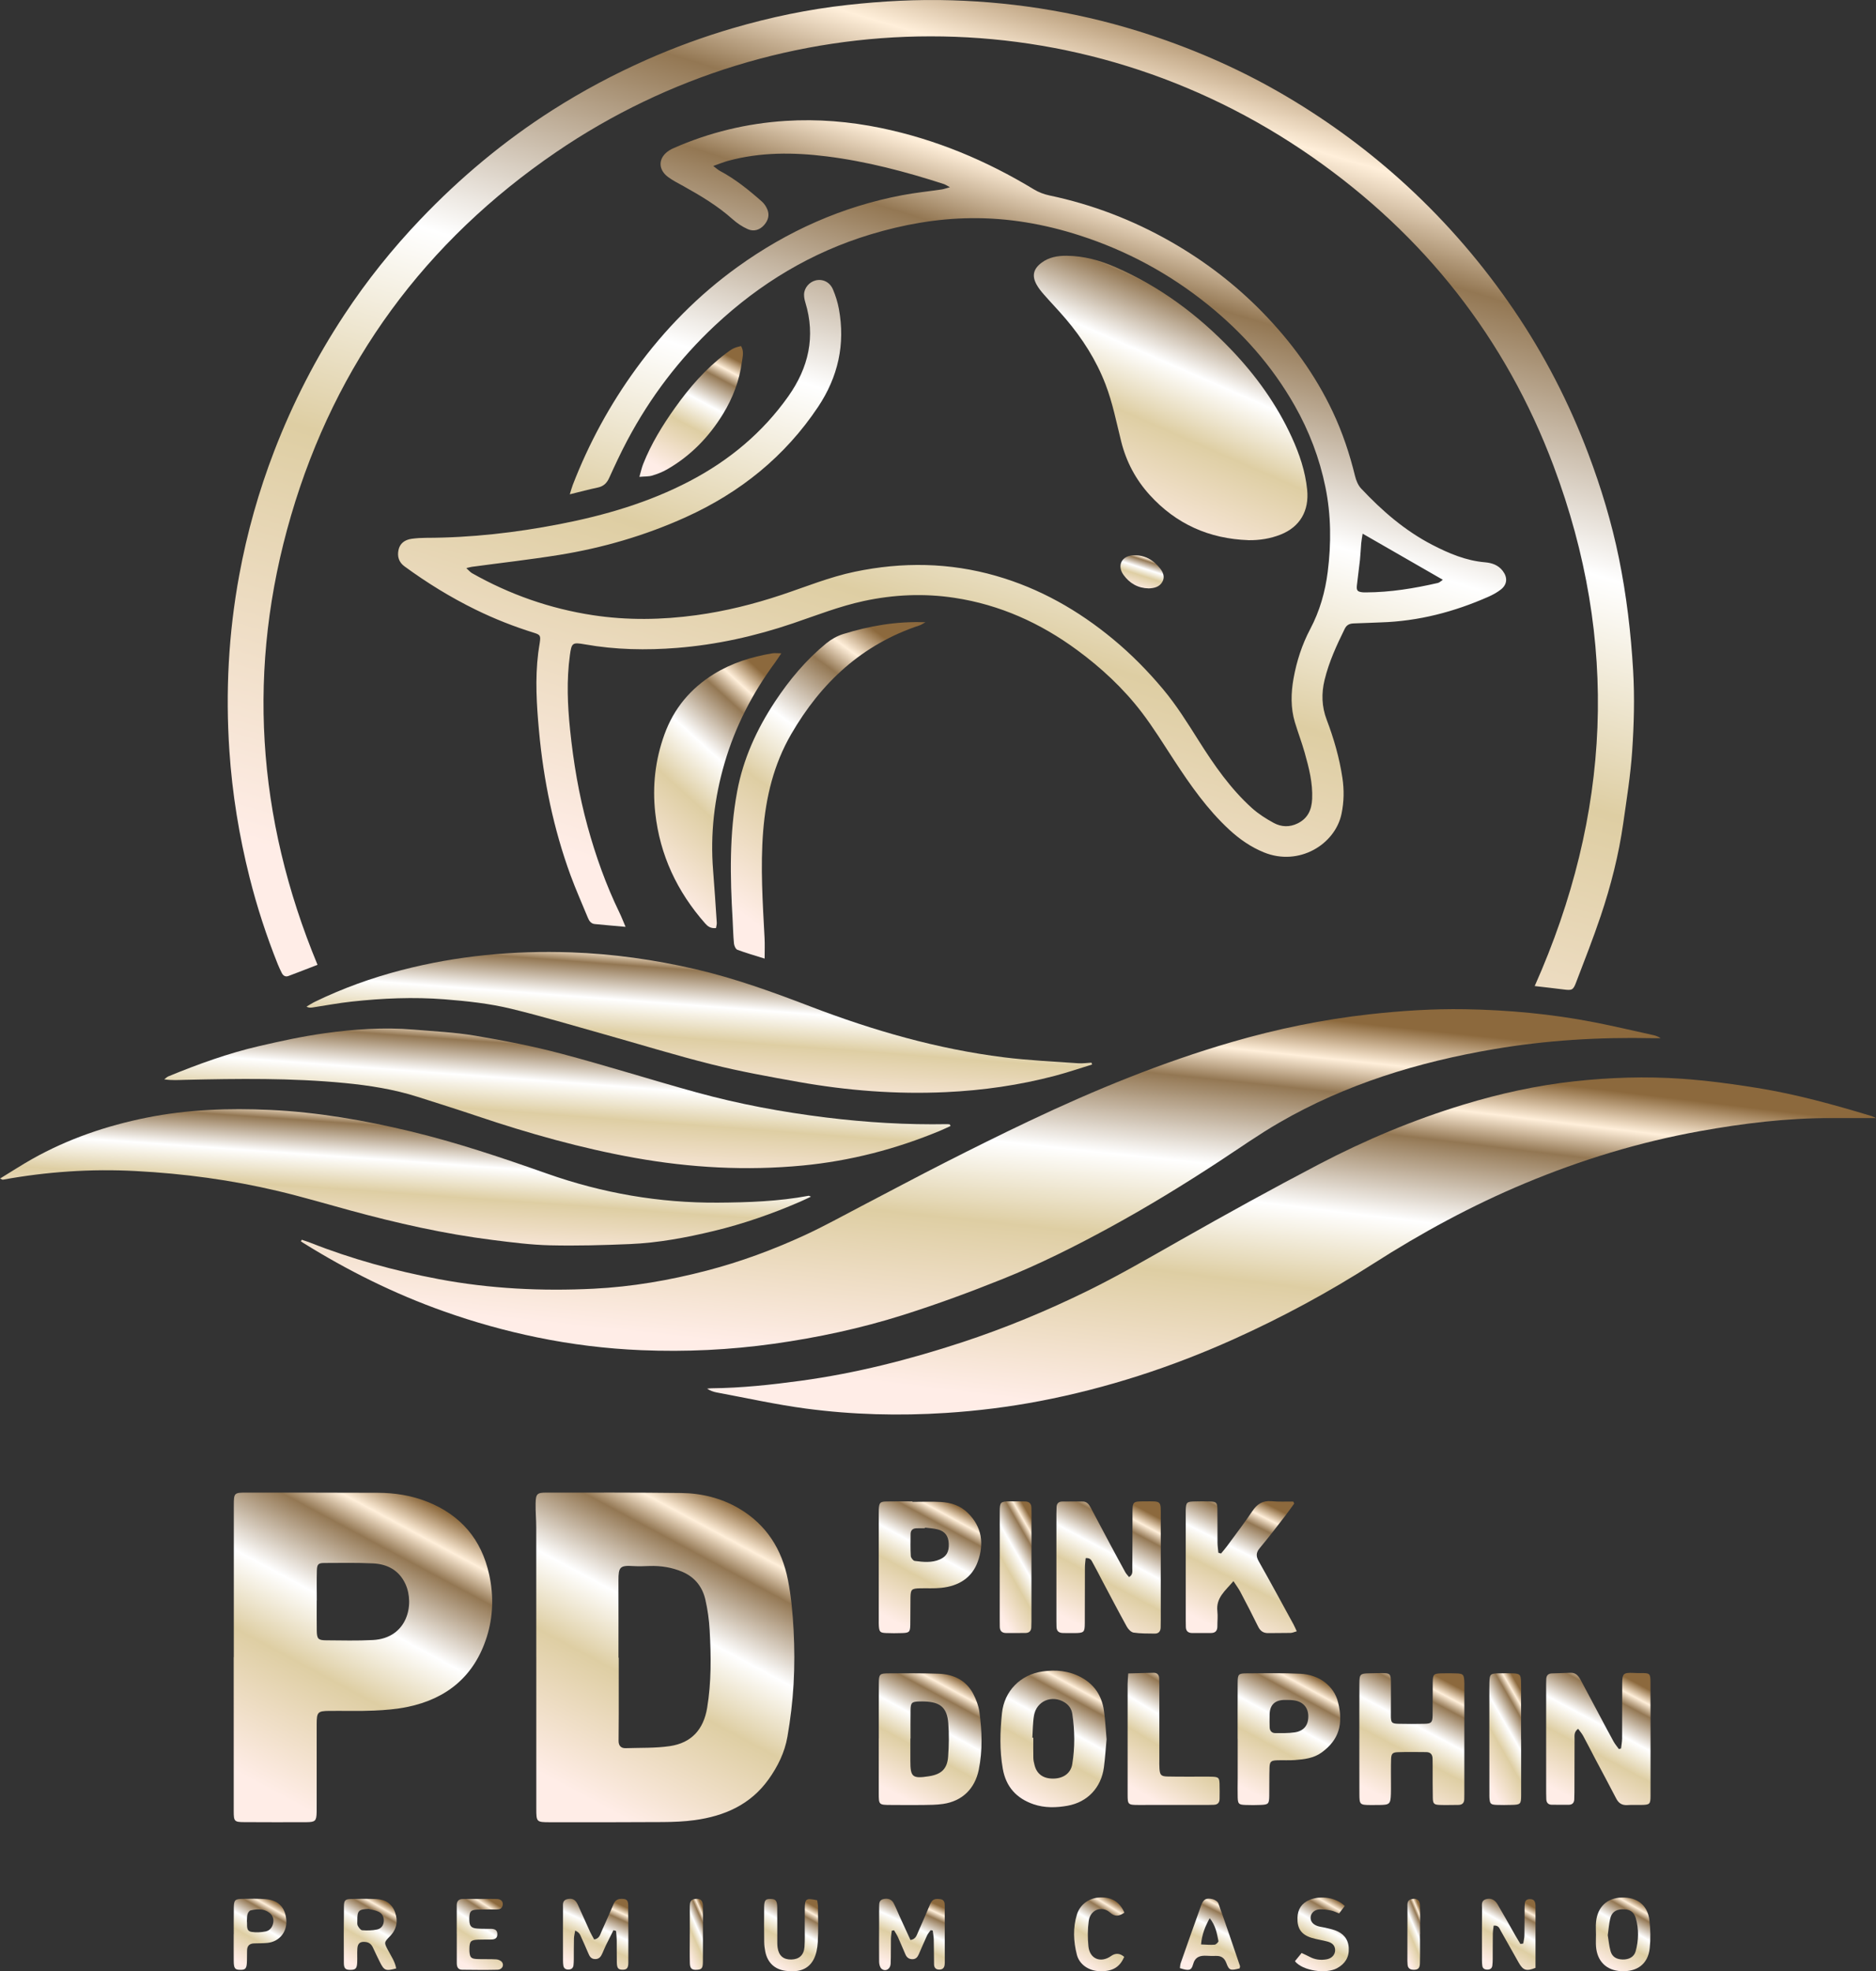 <svg width="314" height="330" viewBox="0 0 314 330" fill="none" xmlns="http://www.w3.org/2000/svg">
<rect x="0" y="0" width="314" height="330" fill="#333333" stroke="none"/>
<path d="M104.71 155.159C102.852 154.99 101.195 154.853 99.541 154.687C98.926 154.625 98.615 154.171 98.398 153.642C97.424 151.265 96.37 148.914 95.488 146.504C92.638 138.7 90.978 130.62 90.218 122.366C89.82 118.035 89.544 113.683 90.082 109.335C90.153 108.747 90.263 108.163 90.346 107.578C90.512 106.432 90.441 106.263 89.393 105.936C86.032 104.891 82.772 103.606 79.61 102.057C75.42 100.003 71.471 97.569 67.71 94.817C66.766 94.126 66.469 93.182 66.7 92.066C66.917 91.021 67.692 90.356 68.924 90.193C69.708 90.089 70.501 90.038 71.29 90.035C78.838 90.023 86.311 89.171 93.698 87.735C101.239 86.269 108.594 84.126 115.455 80.531C122.053 77.076 127.631 72.439 131.943 66.349C135.33 61.561 136.548 56.346 134.79 50.605C134.662 50.186 134.573 49.732 134.582 49.296C134.603 48.198 135.452 47.203 136.518 46.942C137.688 46.654 138.884 47.197 139.419 48.453C139.861 49.492 140.205 50.599 140.41 51.709C141.512 57.646 140.253 63.134 136.931 68.112C131.375 76.432 123.873 82.463 114.787 86.577C107.985 89.655 100.874 91.727 93.52 92.909C88.692 93.683 83.826 94.232 78.977 94.888C78.749 94.918 78.526 94.992 78.048 95.105C78.475 95.488 78.713 95.785 79.019 95.96C85.328 99.525 92.053 101.888 99.226 102.983C104.998 103.864 110.764 103.772 116.527 102.986C121.39 102.324 126.132 101.143 130.793 99.59C134.87 98.231 138.852 96.589 143.094 95.705C151.043 94.048 158.911 94.158 166.728 96.405C174.023 98.501 180.466 102.167 186.291 106.987C189.352 109.519 192.123 112.336 194.667 115.372C196.927 118.071 198.779 121.054 200.653 124.022C203.218 128.088 205.956 132.033 209.548 135.275C210.635 136.254 211.911 137.067 213.203 137.765C214.462 138.445 215.84 138.51 217.202 137.836C218.921 136.987 219.545 135.542 219.625 133.731C219.741 131.066 219.088 128.528 218.375 126.005C217.894 124.292 217.253 122.627 216.739 120.923C216.009 118.501 216.074 116.014 216.511 113.574C217.027 110.694 217.927 107.907 219.301 105.307C220.896 102.291 221.81 99.074 222.232 95.711C222.829 90.97 222.805 86.233 221.843 81.534C220.854 76.699 219.114 72.137 216.674 67.85C212.936 61.285 208.037 55.725 202.149 50.985C195.712 45.799 188.58 41.952 180.733 39.42C174.81 37.509 168.732 36.452 162.494 36.523C156.767 36.589 151.182 37.586 145.704 39.242C135.811 42.234 127.21 47.435 119.689 54.469C113.715 60.059 108.831 66.497 104.998 73.719C103.909 75.767 102.929 77.877 101.97 79.991C101.566 80.884 101.014 81.418 100.04 81.62C98.555 81.929 97.089 82.33 95.37 82.751C95.583 82.077 95.699 81.617 95.868 81.181C98.555 74.223 102.083 67.735 106.48 61.7C111.269 55.129 116.898 49.4 123.487 44.659C131.788 38.687 140.939 34.576 151.025 32.674C153.207 32.261 155.425 32.038 157.625 31.712C157.981 31.658 158.329 31.525 158.994 31.341C158.444 31.05 158.216 30.884 157.96 30.804C151.55 28.732 145.051 27.016 138.35 26.179C132.815 25.49 127.299 25.446 121.86 26.927C121.117 27.129 120.399 27.429 119.38 27.785C119.912 28.183 120.179 28.438 120.491 28.604C123.086 29.987 125.354 31.819 127.539 33.754C127.931 34.101 128.246 34.594 128.445 35.081C128.84 36.045 128.546 36.939 127.881 37.69C127.147 38.512 126.153 38.797 125.182 38.37C124.253 37.963 123.365 37.361 122.605 36.684C120.111 34.458 117.275 32.763 114.377 31.151C113.513 30.67 112.62 30.225 111.83 29.64C110.046 28.322 110.17 26.327 112.062 25.152C112.269 25.021 112.495 24.912 112.721 24.811C118.712 22.163 124.998 20.652 131.512 20.239C136.862 19.901 142.18 20.34 147.447 21.427C156.61 23.315 165.086 26.877 173.064 31.712C173.848 32.187 174.759 32.531 175.659 32.721C182.838 34.229 189.596 36.826 195.956 40.453C201.615 43.683 206.757 47.61 211.306 52.273C216.104 57.191 220.118 62.683 223.063 68.916C224.696 72.374 225.896 75.978 226.804 79.691C226.985 80.427 227.309 81.231 227.814 81.769C231.314 85.503 235.15 88.839 239.732 91.208C242.511 92.644 245.37 93.858 248.547 94.129C249.699 94.227 250.768 94.577 251.525 95.571C252.362 96.669 252.297 97.845 251.198 98.697C250.581 99.178 249.871 99.566 249.153 99.887C243.395 102.434 237.404 104.001 231.083 104.191C229.598 104.235 228.117 104.325 226.635 104.36C225.934 104.378 225.421 104.568 225.082 105.254C223.725 108.008 222.446 110.786 221.712 113.79C221.154 116.07 221.219 118.281 222.06 120.49C223.256 123.642 224.186 126.871 224.687 130.211C224.99 132.226 224.961 134.23 224.536 136.251C223.467 141.369 217.407 145.082 211.546 142.689C209.37 141.802 207.473 140.484 205.745 138.887C202.081 135.497 199.251 131.454 196.541 127.308C194.756 124.58 193.043 121.79 191.066 119.204C188.016 115.221 184.35 111.816 180.309 108.839C174.157 104.307 167.358 101.232 159.772 100.08C154.692 99.308 149.632 99.525 144.585 100.611C140.499 101.49 136.64 103.019 132.709 104.354C126.402 106.494 119.933 107.937 113.306 108.462C108.175 108.869 103.021 108.777 97.92 107.872C95.788 107.495 95.672 107.604 95.381 109.73C94.817 113.876 94.992 118.017 95.417 122.158C95.981 127.628 96.89 133.037 98.347 138.344C99.713 143.313 101.435 148.151 103.689 152.793C104.03 153.494 104.306 154.227 104.707 155.165L104.71 155.159ZM228.075 89.338C227.974 89.997 227.879 90.46 227.838 90.929C227.754 91.864 227.725 92.802 227.627 93.734C227.475 95.159 227.265 96.577 227.113 97.999C227.024 98.857 227.208 99.053 228.042 99.151C228.238 99.175 228.437 99.169 228.636 99.169C232.713 99.154 236.706 98.498 240.664 97.59C240.946 97.524 241.184 97.266 241.501 97.058C241.359 96.975 228.345 89.492 228.078 89.338H228.075Z" fill="url(#paint0_linear_4_881)"/>
<path d="M50.507 207.537C50.964 207.694 51.427 207.834 51.876 208.009C58.841 210.77 66.026 212.729 73.389 214.121C81.997 215.747 90.675 216.166 99.393 215.732C105.776 215.415 112.056 214.328 118.258 212.714C123.932 211.238 129.395 209.217 134.701 206.771C137.931 205.281 141.046 203.542 144.205 201.897C148.854 199.478 153.474 197 158.148 194.625C162.821 192.25 167.515 189.914 172.251 187.667C183.257 182.44 194.513 177.831 206.226 174.429C213.738 172.247 221.386 170.671 229.174 169.801C234.491 169.208 239.815 168.858 245.165 168.947C252.448 169.068 259.681 169.736 266.833 171.131C270.132 171.775 273.407 172.55 276.691 173.274C277.121 173.369 277.54 173.515 277.961 173.797C277.51 173.797 277.059 173.806 276.605 173.797C267.68 173.607 258.799 174.135 249.996 175.637C237.374 177.789 225.257 181.482 214.115 187.932C210.697 189.911 207.455 192.197 204.15 194.367C198.153 198.303 192.04 202.043 185.739 205.483C179.917 208.662 173.985 211.63 167.836 214.103C162.334 216.314 156.752 218.365 151.099 220.152C144.071 222.375 136.862 223.916 129.547 224.946C122.171 225.982 114.772 226.335 107.347 226.026C101.462 225.783 95.628 225.062 89.847 223.871C84.553 222.782 79.372 221.328 74.286 219.523C66.002 216.584 58.176 212.693 50.721 208.045C50.599 207.967 50.483 207.881 50.364 207.798L50.513 207.537H50.507Z" fill="url(#paint1_linear_4_881)"/>
<path d="M256.875 165.067C269.663 136.325 271.035 107.316 260.034 78.008C252.006 56.613 238.36 39.352 219.649 26.289C180.6 -0.978 130.473 -0.034 93.134 25.431C71.183 40.403 56.202 60.768 48.722 86.275C41.267 111.707 42.909 136.812 53.146 161.511C51.457 162.164 49.868 162.793 48.265 163.39C47.775 163.571 47.389 163.331 47.164 162.882C46.92 162.399 46.689 161.903 46.487 161.401C44.595 156.664 43.016 151.829 41.772 146.881C40.02 139.911 38.871 132.855 38.393 125.675C37.734 115.8 38.248 106.002 40.044 96.278C41.356 89.166 43.307 82.229 45.914 75.464C49.005 67.444 52.909 59.854 57.63 52.694C61.391 46.989 65.652 41.661 70.379 36.707C77.032 29.729 84.378 23.591 92.504 18.411C97.513 15.22 102.745 12.43 108.184 10.02C112.896 7.933 117.718 6.167 122.655 4.721C128.932 2.884 135.312 1.551 141.824 0.83C147.634 0.186 153.456 -0.129 159.3 0.049C170.644 0.394 181.719 2.293 192.506 5.849C200.519 8.491 208.191 11.911 215.448 16.215C222.657 20.492 229.358 25.452 235.533 31.148C242.294 37.384 248.235 44.312 253.395 51.899C258.505 59.412 262.638 67.45 265.845 75.957C267.994 81.656 269.755 87.474 270.972 93.446C272.237 99.658 272.979 105.927 273.35 112.265C273.615 116.776 273.49 121.27 273.187 125.752C272.914 129.789 272.264 133.802 271.694 137.812C270.94 143.114 269.618 148.293 267.914 153.363C266.655 157.109 265.203 160.79 263.793 164.485C263.3 165.779 263.104 165.818 261.646 165.631C260.132 165.438 258.615 165.272 256.881 165.07L256.875 165.067Z" fill="url(#paint2_linear_4_881)"/>
<path d="M314 187.166C311.307 187.166 308.935 187.172 306.565 187.166C299.119 187.148 291.765 188.047 284.455 189.368C274.387 191.191 264.651 194.156 255.227 198.095C246.356 201.802 237.932 206.376 229.83 211.562C222.363 216.338 214.572 220.547 206.49 224.186C196.077 228.876 185.273 232.393 174.05 234.542C168.857 235.537 163.608 236.19 158.317 236.531C150.487 237.036 142.682 236.834 134.923 235.804C129.882 235.133 124.9 234.02 119.894 233.088C119.369 232.99 118.864 232.794 118.347 232.465C118.603 232.444 118.855 232.405 119.11 232.402C124.116 232.352 129.077 231.82 134.03 231.144C143.228 229.888 152.183 227.611 160.98 224.72C168.222 222.34 175.255 219.425 182.099 216.059C187.384 213.459 192.464 210.496 197.583 207.593C205.237 203.254 212.945 198.994 220.739 194.913C228.506 190.849 236.587 187.46 244.984 184.907C251.044 183.064 257.214 181.701 263.538 181.01C269.514 180.357 275.491 180.17 281.465 180.585C285.699 180.879 289.927 181.446 294.119 182.123C300.621 183.171 306.966 184.928 313.267 186.836C313.406 186.878 313.534 186.955 314 187.163V187.166Z" fill="url(#paint3_linear_4_881)"/>
<path d="M89.761 277.505C89.761 270.233 89.767 262.96 89.755 255.688C89.755 254.355 89.624 253.02 89.651 251.687C89.681 250.069 89.892 249.867 91.456 249.867C98.977 249.867 106.501 249.838 114.018 249.933C117.421 249.974 120.708 250.773 123.671 252.509C128.27 255.207 130.883 259.363 131.883 264.495C132.421 267.25 132.682 270.075 132.83 272.88C132.988 275.89 132.999 278.921 132.827 281.928C132.658 284.881 132.302 287.838 131.794 290.749C131.343 293.353 130.179 295.724 128.629 297.885C125.592 302.121 121.242 304.015 116.266 304.697C114.508 304.938 112.715 305.006 110.939 305.018C104.657 305.059 98.371 305.053 92.086 305.047C89.779 305.047 89.767 305.015 89.764 302.732C89.764 294.323 89.764 285.914 89.764 277.502L89.761 277.505ZM103.517 277.511C103.531 277.511 103.549 277.511 103.564 277.511C103.564 278.992 103.564 280.476 103.564 281.957C103.564 283.637 103.567 285.317 103.564 286.997C103.558 288.482 103.537 289.966 103.537 291.447C103.537 292.219 103.932 292.676 104.719 292.649C107.186 292.566 109.683 292.661 112.115 292.305C115.719 291.776 117.753 289.538 118.359 285.911C119.078 281.592 119.021 277.238 118.781 272.889C118.686 271.171 118.445 269.44 118.059 267.763C117.569 265.632 116.272 264.005 114.232 263.133C112.489 262.388 110.631 262.091 108.721 262.153C107.834 262.183 106.94 262.224 106.055 262.168C103.778 262.022 103.505 262.287 103.514 264.611C103.529 268.912 103.52 273.21 103.52 277.511H103.517Z" fill="url(#paint4_linear_4_881)"/>
<path d="M39.135 277.407C39.135 268.95 39.135 260.494 39.135 252.037C39.135 249.912 39.18 249.865 41.276 249.865C48.598 249.87 55.919 249.867 63.238 249.897C66.08 249.909 68.865 250.339 71.513 251.396C77.122 253.634 80.601 257.689 81.881 263.616C82.641 267.128 82.552 270.616 81.477 274.023C79.411 280.568 74.824 284.382 68.182 285.748C66.353 286.125 64.465 286.276 62.597 286.356C60.127 286.463 57.651 286.386 55.177 286.407C53.179 286.422 53.007 286.597 53.004 288.648C52.998 293.05 53.004 297.452 53.004 301.851C53.004 302.346 53.013 302.839 53.001 303.335C52.965 304.834 52.793 305.03 51.258 305.039C47.796 305.054 44.331 305.048 40.869 305.03C39.239 305.021 39.12 304.905 39.12 303.222C39.112 294.617 39.117 286.012 39.117 277.407H39.129H39.135ZM53.025 267.932H53.013C53.013 269.612 52.995 271.292 53.019 272.972C53.039 274.335 53.25 274.581 54.542 274.593C57.161 274.614 59.785 274.682 62.398 274.546C68.226 274.246 69.411 268.547 67.867 265.181C66.798 262.851 64.833 261.83 62.419 261.714C59.708 261.583 56.988 261.64 54.275 261.649C53.289 261.651 53.066 261.859 53.036 262.892C52.989 264.569 53.025 266.252 53.025 267.932Z" fill="url(#paint5_linear_4_881)"/>
<path d="M0 197.297C1.924 196.121 3.616 195.02 5.374 194.028C11.374 190.648 17.817 188.451 24.548 187.098C31.377 185.726 38.295 185.48 45.231 185.806C53.161 186.18 60.949 187.531 68.663 189.38C76.468 191.253 84.054 193.818 91.611 196.483C100.842 199.739 110.337 201.39 120.135 201.327C125.238 201.295 130.318 201.117 135.348 200.176C135.419 200.164 135.502 200.235 135.734 200.327C135.066 200.639 134.499 200.921 133.92 201.17C129.238 203.2 124.428 204.877 119.466 206.071C114.847 207.184 110.173 208.062 105.42 208.261C100.975 208.448 96.522 208.573 92.077 208.469C88.873 208.395 85.67 207.979 82.484 207.579C74.372 206.563 66.421 204.759 58.541 202.61C54.533 201.517 50.548 200.336 46.508 199.377C38.696 197.525 30.771 196.462 22.746 196.038C15.243 195.64 7.826 196.142 0.451 197.489C0.413 197.495 0.365 197.454 0 197.291L0 197.297Z" fill="url(#paint6_linear_4_881)"/>
<path d="M159.107 188.493C158.539 188.751 157.978 189.027 157.405 189.267C150.003 192.351 142.311 194.352 134.336 195.112C124.93 196.008 115.571 195.498 106.263 193.83C97.282 192.221 88.541 189.754 79.909 186.848C76.584 185.729 73.235 184.673 69.889 183.61C65.91 182.345 61.804 181.701 57.665 181.301C48.785 180.443 39.88 180.567 30.976 180.769C29.848 180.796 28.723 180.882 27.491 180.683C27.728 180.511 27.942 180.282 28.206 180.176C33.153 178.145 38.173 176.323 43.387 175.115C46.997 174.281 50.632 173.485 54.295 172.975C59.242 172.283 64.233 171.939 69.236 172.36C72.683 172.651 76.157 172.811 79.556 173.384C84.378 174.198 89.197 175.133 93.921 176.382C101.518 178.395 109.015 180.778 116.589 182.868C123.7 184.83 130.939 186.171 138.27 187.074C145.009 187.902 151.758 188.312 158.542 188.187C158.688 188.187 158.833 188.217 158.979 188.231C159.02 188.321 159.059 188.407 159.101 188.496L159.107 188.493Z" fill="url(#paint7_linear_4_881)"/>
<path d="M182.803 178.202C180.739 178.834 178.694 179.531 176.606 180.084C170.612 181.666 164.51 182.538 158.308 182.826C150.018 183.212 141.806 182.571 133.656 181.119C128.792 180.253 123.914 179.374 119.125 178.178C113.038 176.658 107.035 174.797 100.993 173.102C95.853 171.663 90.735 170.125 85.551 168.869C81.908 167.985 78.164 167.587 74.408 167.29C69.203 166.881 64.031 167.109 58.865 167.67C56.656 167.911 54.468 168.326 52.27 168.659C51.989 168.7 51.7 168.733 51.294 168.516C51.772 168.24 52.232 167.931 52.725 167.691C57.368 165.441 62.196 163.699 67.187 162.405C76.495 159.988 85.975 159.098 95.562 159.43C102.593 159.674 109.538 160.656 116.402 162.241C123.023 163.773 129.377 166.085 135.707 168.51C146.176 172.52 156.904 175.61 168.055 177.002C172.171 177.516 176.327 177.697 180.466 177.994C181.196 178.047 181.942 177.932 182.678 177.893C182.72 177.997 182.761 178.098 182.803 178.202Z" fill="url(#paint8_linear_4_881)"/>
<path d="M208.951 90.424C202.402 90.196 196.867 87.735 192.44 82.864C190.101 80.29 188.515 77.304 187.669 73.929C186.864 70.718 186.241 67.468 185.044 64.354C183.483 60.281 181.182 56.684 178.382 53.383C177.197 51.988 175.923 50.67 174.718 49.296C174.264 48.779 173.824 48.227 173.495 47.628C172.687 46.161 172.969 45.016 174.314 43.997C175.561 43.051 177.022 42.804 178.524 42.816C181.389 42.837 184.106 43.582 186.71 44.719C194.115 47.954 200.484 52.691 206.039 58.495C210.195 62.837 213.693 67.69 216.211 73.19C217.49 75.989 218.473 78.866 218.788 81.971C219.141 85.47 217.627 88.192 214.34 89.492C212.615 90.175 210.816 90.454 208.951 90.43V90.424Z" fill="url(#paint9_linear_4_881)"/>
<path d="M119.844 155.361C118.926 155.456 118.442 155.061 118.006 154.562C113.338 149.252 110.452 143.155 109.675 136.079C109.179 131.573 109.669 127.216 111.212 122.95C112.789 118.584 115.586 115.254 119.502 112.829C122.492 110.979 125.785 109.961 129.226 109.374C129.624 109.305 130.045 109.365 130.776 109.365C130.28 110.095 130.001 110.537 129.692 110.959C125.933 116.061 123.071 121.615 121.287 127.706C119.556 133.601 118.867 139.605 119.36 145.741C119.594 148.647 119.778 151.556 119.971 154.464C119.989 154.743 119.894 155.028 119.844 155.361Z" fill="url(#paint10_linear_4_881)"/>
<path d="M127.982 160.472C126.31 159.947 124.843 159.534 123.424 158.997C123.133 158.887 122.884 158.32 122.848 157.94C122.718 156.613 122.7 155.278 122.623 153.945C122.201 146.777 122.064 139.623 123.38 132.517C124.395 127.035 126.661 122.078 129.716 117.453C132.127 113.802 134.912 110.472 138.302 107.693C139.122 107.023 140.119 106.456 141.129 106.144C145.49 104.793 149.947 103.983 154.899 104.167C154.392 104.443 154.193 104.598 153.964 104.672C144.318 107.851 137.42 114.262 132.415 122.924C129.508 127.955 128.193 133.411 127.735 139.157C127.26 145.147 127.661 151.107 127.973 157.079C128.026 158.101 127.982 159.128 127.982 160.475V160.472Z" fill="url(#paint11_linear_4_881)"/>
<path d="M264.14 289.408C263.416 289.945 263.547 290.565 263.544 291.129C263.532 294.095 263.532 297.057 263.523 300.022C263.523 300.417 263.511 300.812 263.496 301.207C263.475 301.8 263.167 302.124 262.57 302.127C261.632 302.136 260.693 302.13 259.755 302.121C259.161 302.115 258.844 301.803 258.817 301.21C258.802 300.865 258.793 300.518 258.793 300.174C258.793 294.098 258.79 288.019 258.79 281.943C258.79 281.646 258.799 281.349 258.811 281.055C258.835 280.458 259.152 280.156 259.743 280.135C260.779 280.099 261.816 280.076 262.852 280.028C263.814 279.984 264.25 280.637 264.633 281.352C265.705 283.355 266.768 285.362 267.837 287.369C268.579 288.764 269.313 290.165 270.079 291.545C270.325 291.99 270.666 292.382 270.963 292.798C271.085 292.765 271.204 292.732 271.326 292.697C271.388 292.142 271.498 291.589 271.504 291.034C271.522 287.971 271.504 284.908 271.519 281.845C271.525 280.156 271.72 279.984 273.41 280.052C273.805 280.07 274.2 280.09 274.595 280.084C276.138 280.061 276.248 280.123 276.251 281.601C276.269 287.927 276.272 294.249 276.26 300.574C276.26 302.053 276.147 302.133 274.627 302.154C273.885 302.165 273.143 302.124 272.403 302.174C271.504 302.234 270.925 301.877 270.512 301.073C269.408 298.921 268.253 296.796 267.124 294.659C266.409 293.305 265.717 291.94 264.987 290.592C264.767 290.185 264.449 289.829 264.143 289.408H264.14Z" fill="url(#paint12_linear_4_881)"/>
<path d="M181.716 260.841C181.675 261.328 181.594 261.845 181.591 262.361C181.577 265.475 181.585 268.588 181.571 271.702C181.562 273.26 181.449 273.361 179.866 273.385C179.225 273.394 178.581 273.379 177.939 273.373C177.224 273.367 176.829 273.041 176.835 272.293C176.835 271.996 176.82 271.699 176.82 271.402C176.82 265.421 176.82 259.44 176.82 253.459C176.82 253.064 176.832 252.67 176.847 252.275C176.871 251.675 177.206 251.367 177.788 251.361C178.925 251.346 180.062 251.355 181.199 251.355C181.894 251.355 182.256 251.812 182.544 252.358C183.587 254.323 184.623 256.291 185.671 258.25C186.556 259.903 187.443 261.554 188.349 263.195C188.503 263.477 188.747 263.712 188.978 264.005C189.664 263.614 189.519 263.02 189.522 262.521C189.546 259.802 189.546 257.083 189.551 254.364C189.551 254.017 189.548 253.673 189.551 253.326C189.563 251.375 189.59 251.337 191.547 251.334C194.468 251.328 194.29 251.114 194.287 254.044C194.278 259.728 194.287 265.412 194.284 271.097C194.284 271.542 194.272 271.987 194.266 272.432C194.257 273.085 193.937 273.477 193.278 273.468C192.093 273.453 190.896 273.474 189.73 273.299C189.302 273.234 188.827 272.717 188.592 272.287C187.161 269.693 185.79 267.063 184.4 264.445C183.913 263.528 183.456 262.596 182.942 261.693C182.714 261.292 182.556 260.743 181.716 260.835V260.841Z" fill="url(#paint13_linear_4_881)"/>
<path d="M147.091 291.011C147.091 287.947 147.079 284.887 147.097 281.824C147.106 280.248 147.21 280.132 148.786 280.126C151.553 280.117 154.32 280.087 157.085 280.188C159.602 280.28 161.716 281.266 162.925 283.608C163.391 284.516 163.774 285.525 163.919 286.532C164.38 289.77 164.481 293.023 163.822 296.261C163.171 299.449 161.051 301.521 157.833 301.987C156.714 302.148 155.567 302.148 154.433 302.162C152.655 302.186 150.876 302.162 149.098 302.156C147.109 302.148 147.085 302.13 147.082 300.197C147.079 297.134 147.082 294.074 147.082 291.011H147.094H147.091ZM152.399 291.04H152.373C152.373 292.278 152.373 293.513 152.373 294.751C152.37 297.493 152.714 297.781 155.496 297.348C157.551 297.027 158.54 296.128 158.694 294.08C158.833 292.216 158.869 290.325 158.721 288.467C158.516 285.867 157.396 284.932 154.781 284.834C154.484 284.822 154.187 284.816 153.89 284.828C152.604 284.869 152.426 285.024 152.405 286.294C152.379 287.876 152.399 289.458 152.399 291.043V291.04Z" fill="url(#paint14_linear_4_881)"/>
<path d="M227.526 291.002C227.526 287.936 227.514 284.869 227.532 281.803C227.541 280.245 227.662 280.15 229.245 280.117C229.937 280.102 230.629 280.079 231.323 280.079C232.621 280.079 232.796 280.227 232.808 281.503C232.826 283.382 232.802 285.261 232.799 287.143C232.799 288.384 232.918 288.544 234.114 288.568C235.548 288.6 236.985 288.6 238.419 288.568C239.586 288.541 239.77 288.342 239.788 287.14C239.815 285.312 239.785 283.48 239.809 281.649C239.827 280.263 239.954 280.15 241.362 280.123C242.202 280.108 243.045 280.096 243.885 280.138C244.862 280.185 245.002 280.337 245.082 281.269C245.115 281.661 245.1 282.058 245.1 282.456C245.1 288.393 245.1 294.326 245.097 300.263C245.097 300.56 245.088 300.856 245.085 301.153C245.079 301.818 244.752 302.151 244.078 302.148C243.039 302.148 242 302.192 240.961 302.151C240.02 302.112 239.842 301.94 239.821 300.978C239.779 299.248 239.8 297.517 239.794 295.784C239.794 295.338 239.782 294.893 239.782 294.448C239.782 293.739 239.456 293.314 238.722 293.308C237.14 293.296 235.554 293.267 233.975 293.32C233.066 293.35 232.864 293.584 232.835 294.519C232.79 295.902 232.82 297.289 232.817 298.675C232.817 299.218 232.826 299.764 232.805 300.307C232.745 301.999 232.597 302.139 230.887 302.16C230.391 302.165 229.898 302.171 229.402 302.168C227.612 302.154 227.541 302.088 227.532 300.352C227.523 298.422 227.526 296.493 227.523 294.564C227.523 293.376 227.523 292.189 227.523 291.002H227.526Z" fill="url(#paint15_linear_4_881)"/>
<path d="M185.214 291.183C185.071 292.72 184.973 294.294 184.768 295.855C184.326 299.218 182.054 301.679 178.699 302.284C176.802 302.625 174.849 302.676 172.984 302.035C170.143 301.058 168.379 299.126 167.844 296.098C167.298 293.002 167.387 289.906 167.705 286.805C168.085 283.082 170.799 280.349 174.471 279.811C176.728 279.482 178.892 279.681 180.941 280.779C183.153 281.966 184.391 283.845 184.759 286.273C185 287.879 185.068 289.509 185.219 291.18L185.214 291.183ZM172.794 290.895H172.948C172.948 292.035 172.931 293.172 172.957 294.308C172.966 294.7 173.064 295.092 173.159 295.475C173.539 297.004 174.641 297.778 176.357 297.74C178.022 297.704 179.225 296.823 179.471 295.329C179.932 292.527 179.899 289.714 179.48 286.908C179.359 286.089 178.916 285.439 178.207 284.991C176.087 283.655 173.483 284.739 173.064 287.199C172.859 288.41 172.877 289.66 172.794 290.892V290.895Z" fill="url(#paint16_linear_4_881)"/>
<path d="M204.373 260.064C204.706 259.657 205.056 259.262 205.368 258.841C206.802 256.887 208.274 254.961 209.628 252.952C210.427 251.761 211.365 251.177 212.826 251.31C214.028 251.42 215.249 251.352 216.463 251.364C216.517 251.473 216.573 251.583 216.626 251.693C216.116 252.394 215.62 253.109 215.088 253.792C213.693 255.587 212.321 257.404 210.86 259.146C210.207 259.924 210.216 260.538 210.7 261.393C212.672 264.881 214.575 268.404 216.496 271.916C216.68 272.254 216.828 272.613 217.048 273.082C216.638 273.195 216.332 273.349 216.021 273.355C214.786 273.388 213.547 273.355 212.309 273.385C211.46 273.406 210.95 273.047 210.575 272.281C209.619 270.328 208.616 268.398 207.6 266.472C207.312 265.923 206.929 265.421 206.451 264.685C205.083 266.303 203.503 267.469 203.761 269.728C203.856 270.556 203.755 271.408 203.761 272.248C203.764 272.97 203.447 273.367 202.701 273.37C201.662 273.373 200.623 273.376 199.584 273.376C198.865 273.376 198.473 273.044 198.482 272.299C198.485 271.951 198.471 271.607 198.468 271.26C198.468 265.323 198.468 259.387 198.465 253.45C198.465 253.251 198.462 253.055 198.465 252.857C198.506 251.479 198.613 251.369 200.032 251.343C200.872 251.325 201.716 251.31 202.556 251.349C203.58 251.393 203.747 251.548 203.764 252.604C203.797 254.483 203.764 256.365 203.782 258.244C203.788 258.811 203.877 259.375 203.928 259.939C204.073 259.98 204.219 260.022 204.367 260.061L204.373 260.064Z" fill="url(#paint17_linear_4_881)"/>
<path d="M207.152 291.079C207.152 287.965 207.14 284.852 207.158 281.738C207.167 280.233 207.271 280.126 208.767 280.123C211.73 280.117 214.699 280.046 217.66 280.194C220.81 280.352 223.28 282.225 223.96 284.961C224.883 288.678 224.073 291.29 221.22 293.367C219.886 294.338 218.295 294.519 216.718 294.638C215.736 294.712 214.741 294.638 213.752 294.677C212.734 294.718 212.523 294.893 212.487 295.905C212.431 297.484 212.473 299.07 212.443 300.649C212.419 301.978 212.306 302.094 211.009 302.151C210.169 302.186 209.328 302.189 208.488 302.157C207.33 302.115 207.197 301.99 207.161 300.868C207.128 299.832 207.158 298.793 207.161 297.755C207.161 295.531 207.161 293.305 207.161 291.082H207.152V291.079ZM212.502 287.262C212.502 287.903 212.476 288.547 212.511 289.188C212.541 289.755 212.873 290.132 213.455 290.129C214.539 290.126 215.638 290.162 216.701 290.004C218.265 289.773 219.022 288.761 218.981 287.226C218.942 285.822 218.081 284.866 216.609 284.647C216.122 284.575 215.623 284.575 215.13 284.573C213.333 284.553 212.457 285.45 212.502 287.265V287.262Z" fill="url(#paint18_linear_4_881)"/>
<path d="M152.726 251.414C154.309 251.414 155.894 251.343 157.471 251.435C159.181 251.533 160.763 252.043 162.031 253.308C164.377 255.644 164.718 258.446 163.673 261.387C162.681 264.181 160.407 265.516 157.533 265.813C156.357 265.935 155.161 265.858 153.973 265.887C152.584 265.923 152.42 266.065 152.391 267.416C152.358 268.948 152.396 270.482 152.361 272.014C152.334 273.216 152.186 273.347 150.956 273.382C150.066 273.409 149.175 273.418 148.287 273.376C147.319 273.332 147.18 273.174 147.1 272.239C147.07 271.895 147.082 271.548 147.082 271.201C147.082 265.267 147.082 259.333 147.082 253.4C147.082 253.153 147.076 252.904 147.091 252.658C147.159 251.545 147.304 251.372 148.415 251.349C149.849 251.319 151.283 251.34 152.717 251.34C152.717 251.364 152.717 251.39 152.717 251.414H152.726ZM154.813 255.721C154.81 255.76 154.807 255.795 154.801 255.834C154.309 255.834 153.816 255.813 153.326 255.84C152.747 255.872 152.417 256.208 152.411 256.79C152.399 258.018 152.367 259.253 152.444 260.479C152.462 260.779 152.842 261.269 153.103 261.304C154.513 261.488 155.953 261.652 157.319 261.046C158.436 260.553 158.866 259.749 158.804 258.422C158.744 257.149 158.204 256.368 156.99 256.036C156.289 255.843 155.538 255.822 154.81 255.724L154.813 255.721Z" fill="url(#paint19_linear_4_881)"/>
<path d="M188.842 280.141C190.368 280.099 191.737 280.046 193.105 280.031C193.693 280.025 194.002 280.378 194.02 280.969C194.032 281.364 194.047 281.759 194.047 282.153C194.047 286.253 194.047 290.352 194.047 294.454C194.047 294.997 194.026 295.543 194.067 296.083C194.145 297.149 194.344 297.372 195.436 297.392C197.411 297.434 199.388 297.41 201.365 297.416C201.909 297.416 202.455 297.395 202.995 297.431C203.951 297.493 204.079 297.618 204.124 298.601C204.159 299.438 204.133 300.281 204.13 301.118C204.13 301.777 203.8 302.121 203.132 302.13C202.886 302.13 202.639 302.148 202.393 302.148C198.441 302.154 194.486 302.165 190.534 302.157C188.812 302.154 188.741 302.082 188.738 300.441C188.729 294.267 188.732 288.093 188.738 281.919C188.738 281.432 188.794 280.948 188.845 280.144L188.842 280.141Z" fill="url(#paint20_linear_4_881)"/>
<path d="M124.033 57.925C124.576 58.845 124.291 59.735 124.178 60.587C123.76 63.719 122.655 66.63 121.013 69.311C118.65 73.167 115.571 76.34 111.619 78.596C110.853 79.032 110.01 79.361 109.164 79.614C108.582 79.789 107.935 79.747 107.017 79.827C107.278 78.928 107.415 78.278 107.656 77.669C108.992 74.292 110.88 71.222 112.976 68.275C115.393 64.873 118.098 61.742 121.447 59.21C122.54 58.385 122.869 58.189 124.03 57.928L124.033 57.925Z" fill="url(#paint21_linear_4_881)"/>
<path d="M167.334 262.346C167.334 259.235 167.325 256.125 167.337 253.014C167.343 251.453 167.456 251.349 169.032 251.328C169.872 251.316 170.713 251.346 171.55 251.349C172.28 251.352 172.637 251.72 172.634 252.447C172.634 252.744 172.646 253.041 172.646 253.335C172.646 259.36 172.643 265.383 172.64 271.408C172.64 271.753 172.631 272.1 172.613 272.444C172.583 273.038 172.254 273.353 171.672 273.361C170.585 273.379 169.498 273.376 168.412 273.373C167.681 273.373 167.328 273.002 167.34 272.269C167.346 271.925 167.331 271.578 167.331 271.233C167.331 268.271 167.331 265.309 167.331 262.343L167.334 262.346Z" fill="url(#paint22_linear_4_881)"/>
<path d="M254.607 291.204C254.607 294.314 254.616 297.422 254.604 300.533C254.598 302.023 254.494 302.115 252.998 302.145C252.157 302.163 251.317 302.183 250.48 302.145C249.497 302.097 249.381 301.964 249.301 301.014C249.28 300.767 249.289 300.521 249.289 300.275C249.286 294.498 249.283 288.722 249.28 282.949C249.28 282.504 249.28 282.061 249.295 281.616C249.343 280.283 249.449 280.162 250.732 280.126C251.569 280.102 252.413 280.096 253.25 280.129C254.378 280.177 254.536 280.328 254.58 281.432C254.616 282.37 254.595 283.308 254.595 284.246C254.595 286.567 254.595 288.885 254.595 291.207H254.607V291.204Z" fill="url(#paint23_linear_4_881)"/>
<path d="M102.679 323.124C102.267 323.941 101.848 324.757 101.447 325.579C101.23 326.024 101.049 326.484 100.847 326.936C100.598 327.5 100.316 327.989 99.565 327.954C98.879 327.921 98.668 327.446 98.448 326.933C98.018 325.935 97.584 324.935 97.127 323.95C96.994 323.662 96.771 323.415 96.275 323.175C96.204 323.62 96.079 324.062 96.067 324.508C96.034 325.644 96.049 326.781 96.04 327.918C96.037 328.262 96.029 328.61 95.993 328.954C95.939 329.494 95.607 329.72 95.084 329.708C94.618 329.696 94.348 329.465 94.286 329.002C94.253 328.758 94.235 328.509 94.235 328.262C94.229 325.297 94.221 322.329 94.235 319.364C94.235 318.8 94.102 318.129 94.927 317.93C95.761 317.728 96.296 317.963 96.7 318.826C97.409 320.349 98.074 321.893 98.775 323.421C98.974 323.852 99.226 324.258 99.455 324.677C100.334 324.516 100.441 323.866 100.672 323.356C101.367 321.827 102.041 320.287 102.703 318.74C102.947 318.173 103.324 317.894 103.947 317.879C104.841 317.859 105.138 318.049 105.147 318.957C105.182 322.172 105.185 325.386 105.167 328.598C105.161 329.494 104.882 329.75 104.17 329.735C103.484 329.723 103.267 329.479 103.243 328.53C103.214 327.295 103.243 326.057 103.226 324.822C103.22 324.297 103.157 323.771 103.119 323.246L102.676 323.115L102.679 323.124Z" fill="url(#paint24_linear_4_881)"/>
<path d="M155.775 323.115C155.567 323.415 155.315 323.691 155.164 324.018C154.686 325.048 154.243 326.098 153.789 327.14C153.578 327.618 153.299 327.986 152.696 327.974C152.123 327.963 151.767 327.672 151.553 327.185C151.135 326.235 150.746 325.27 150.318 324.326C150.131 323.911 149.87 323.531 149.644 323.133C149.516 323.157 149.389 323.181 149.261 323.204C149.214 323.662 149.13 324.116 149.122 324.576C149.095 325.959 149.13 327.348 149.074 328.728C149.038 329.634 148.228 330.109 147.569 329.595C147.29 329.378 147.153 328.835 147.147 328.437C147.114 326.262 147.144 324.086 147.147 321.91C147.147 320.969 147.138 320.031 147.153 319.09C147.159 318.592 147.174 318.09 147.818 317.927C148.581 317.731 149.237 317.933 149.579 318.601C149.962 319.349 150.271 320.132 150.618 320.898C151.206 322.189 151.8 323.478 152.391 324.763C153.281 324.632 153.418 323.988 153.649 323.483C154.285 322.088 154.87 320.67 155.475 319.263C155.591 318.989 155.698 318.71 155.847 318.455C156.209 317.82 156.814 317.847 157.417 317.933C158.073 318.028 158.13 318.55 158.13 319.055C158.142 322.219 158.136 325.386 158.136 328.55C158.136 328.648 158.124 328.749 158.118 328.847C158.067 329.441 157.759 329.738 157.15 329.714C156.592 329.69 156.351 329.355 156.339 328.85C156.313 327.467 156.322 326.081 156.289 324.697C156.277 324.193 156.179 323.688 156.12 323.184C156.007 323.163 155.897 323.139 155.784 323.118L155.775 323.115Z" fill="url(#paint25_linear_4_881)"/>
<path d="M66.311 329.521C64.553 329.99 64.301 329.889 63.574 328.434C63.176 327.642 62.796 326.838 62.422 326.033C62.175 325.502 61.804 325.163 61.199 325.092C60.317 324.985 59.877 325.288 59.815 326.179C59.761 326.965 59.824 327.758 59.785 328.544C59.738 329.524 59.515 329.746 58.693 329.761C57.849 329.776 57.558 329.548 57.553 328.61C57.529 325.451 57.532 322.296 57.567 319.138C57.579 318.108 57.772 317.924 58.797 317.894C60.177 317.856 61.561 317.853 62.941 317.906C64.459 317.962 65.614 318.675 66.127 320.132C66.641 321.584 66.409 322.952 65.299 324.101C64.257 325.181 64.266 325.178 64.942 326.466C65.462 327.452 66.121 328.381 66.311 329.518V329.521ZM61.706 319.55C60.023 319.625 59.791 319.85 59.809 321.498C59.812 321.791 59.755 322.133 59.88 322.37C60.047 322.679 60.349 323.109 60.62 323.13C61.439 323.192 62.291 323.172 63.096 323.011C63.755 322.881 64.191 322.355 64.239 321.631C64.283 320.931 63.992 320.34 63.375 320.037C62.861 319.788 62.264 319.705 61.706 319.55Z" fill="url(#paint26_linear_4_881)"/>
<path d="M254.957 325.351C255.025 324.89 255.147 324.43 255.156 323.967C255.186 322.534 255.171 321.1 255.18 319.666C255.18 319.322 255.192 318.975 255.224 318.63C255.266 318.158 255.557 317.942 256.017 317.924C256.528 317.903 256.884 318.09 256.967 318.636C256.991 318.782 257.009 318.93 257.009 319.079C257.009 322.534 257.009 325.992 257.009 329.426C255.477 330.034 254.936 329.859 254.188 328.538C253.19 326.775 252.208 325.003 251.201 323.243C250.973 322.842 250.851 322.275 250.005 322.356C249.957 322.792 249.871 323.258 249.865 323.721C249.844 325.104 249.856 326.49 249.847 327.874C249.847 328.268 249.832 328.666 249.782 329.055C249.72 329.521 249.405 329.723 248.951 329.72C248.505 329.72 248.173 329.551 248.104 329.073C248.06 328.782 248.048 328.482 248.048 328.185C248.045 325.267 248.036 322.35 248.057 319.435C248.06 318.877 247.885 318.194 248.678 317.945C249.461 317.698 250.168 317.96 250.667 318.805C251.697 320.551 252.677 322.326 253.68 324.086C253.939 324.537 254.215 324.979 254.482 325.425C254.642 325.401 254.8 325.374 254.96 325.351H254.957Z" fill="url(#paint27_linear_4_881)"/>
<path d="M267.133 323.938C267.133 323.196 267.071 322.448 267.145 321.714C267.392 319.224 268.983 317.734 271.421 317.654C274.01 317.568 275.764 318.906 276.073 321.438C276.263 322.997 276.293 324.608 276.121 326.167C275.833 328.767 274.039 330.106 271.349 329.981C268.9 329.865 267.335 328.351 267.139 325.864C267.089 325.226 267.13 324.579 267.13 323.938H267.136H267.133ZM269.102 323.961C269.238 324.781 269.324 325.716 269.565 326.609C269.82 327.559 270.527 327.992 271.572 328.025C272.65 328.058 273.514 327.589 273.772 326.645C274.277 324.81 274.315 322.937 273.793 321.097C273.484 320.014 272.703 319.565 271.525 319.616C270.417 319.663 269.755 320.132 269.506 321.21C269.307 322.068 269.244 322.958 269.102 323.961Z" fill="url(#paint28_linear_4_881)"/>
<path d="M136.779 318.114C136.833 318.526 136.913 318.865 136.913 319.2C136.922 321.177 136.996 323.157 136.88 325.128C136.821 326.134 136.616 327.229 136.138 328.096C135.14 329.895 133.347 330.168 131.485 329.922C129.627 329.675 128.454 328.518 128.089 326.695C127.982 326.167 127.916 325.618 127.91 325.077C127.887 323.151 127.884 321.225 127.902 319.295C127.913 318.123 128.101 317.897 128.929 317.891C129.837 317.885 130.075 318.155 130.09 319.355C130.111 321.133 130.093 322.914 130.099 324.692C130.099 325.137 130.09 325.585 130.152 326.024C130.345 327.39 131.123 328.055 132.45 328.028C133.754 328.001 134.549 327.295 134.653 325.92C134.736 324.84 134.692 323.748 134.698 322.661C134.704 321.622 134.692 320.586 134.704 319.548C134.722 317.829 134.879 317.713 136.782 318.114H136.779Z" fill="url(#paint29_linear_4_881)"/>
<path d="M216.745 328.307C217.119 327.847 217.455 327.437 217.862 326.936C218.343 327.164 218.785 327.354 219.207 327.58C220.121 328.067 221.092 328.179 222.087 327.989C222.933 327.829 223.467 327.203 223.47 326.479C223.473 325.772 223.075 325.265 222.22 325.03C221.315 324.781 220.37 324.668 219.48 324.383C217.784 323.837 217.107 322.804 217.167 321.029C217.214 319.604 217.868 318.595 219.204 318.043C221.095 317.259 223.705 317.672 225.079 319.067C224.777 319.468 224.465 319.88 224.138 320.313C223.625 320.124 223.224 319.913 222.796 319.83C222.173 319.708 221.525 319.595 220.899 319.625C220.008 319.669 219.411 320.257 219.37 320.958C219.328 321.637 219.735 322.166 220.575 322.442C220.949 322.563 221.35 322.596 221.733 322.688C222.309 322.825 222.9 322.934 223.452 323.136C224.827 323.635 225.667 324.57 225.75 326.096C225.837 327.657 225.127 328.752 223.797 329.48C221.932 330.501 218.013 329.916 216.739 328.31L216.745 328.307Z" fill="url(#paint30_linear_4_881)"/>
<path d="M39.129 323.777C39.129 322.296 39.109 320.815 39.135 319.334C39.159 318.06 39.328 317.897 40.623 317.876C41.906 317.859 43.197 317.82 44.474 317.924C46.626 318.099 47.775 319.337 47.921 321.468C48.054 323.448 46.733 325.048 44.759 325.247C44.022 325.321 43.28 325.312 42.538 325.33C41.751 325.348 41.359 325.739 41.353 326.526C41.35 327.069 41.344 327.612 41.335 328.156C41.315 329.527 41.139 329.77 40.186 329.755C39.308 329.741 39.132 329.512 39.12 328.227C39.106 326.746 39.117 325.264 39.117 323.783H39.126L39.129 323.777ZM41.321 321.587C41.436 322.296 41.086 323.249 42.137 323.412C42.894 323.528 43.711 323.481 44.465 323.329C45.183 323.184 45.614 322.593 45.739 321.854C45.854 321.162 45.596 320.572 45.047 320.171C44.094 319.479 43.004 319.562 41.938 319.806C41.724 319.856 41.502 320.198 41.43 320.447C41.327 320.815 41.353 321.225 41.327 321.587H41.321Z" fill="url(#paint31_linear_4_881)"/>
<path d="M207.491 329.512C205.95 329.901 205.727 329.865 205.267 328.63C204.931 327.731 204.388 327.393 203.488 327.425C202.995 327.446 202.499 327.431 202.01 327.402C200.872 327.333 200.029 327.562 199.679 328.88C199.409 329.895 198.954 329.948 197.485 329.47C197.526 329.197 197.529 328.901 197.621 328.633C198.747 325.422 199.875 322.213 201.03 319.013C201.419 317.939 201.846 317.686 202.942 317.921C203.313 318.001 203.812 318.313 203.928 318.633C205.175 322.115 206.356 325.618 207.547 329.117C207.574 329.197 207.52 329.307 207.488 329.509L207.491 329.512ZM201.03 325.502C201.876 325.532 202.595 325.612 203.301 325.546C203.542 325.526 203.972 325.098 203.939 324.935C203.684 323.67 203.491 322.361 202.476 321.109C201.701 322.534 201.175 323.825 201.03 325.502Z" fill="url(#paint32_linear_4_881)"/>
<path d="M76.448 323.73C76.448 322.148 76.454 320.563 76.448 318.981C76.445 318.247 76.78 317.888 77.525 317.891C79.405 317.897 81.287 317.862 83.167 317.9C83.936 317.915 84.283 318.411 84.111 319.046C83.959 319.61 83.496 319.634 83.051 319.643C82.012 319.663 80.972 319.631 79.933 319.669C78.79 319.711 78.579 319.957 78.553 321.112C78.523 322.364 78.787 322.759 79.841 322.845C80.628 322.911 81.424 322.878 82.214 322.893C82.84 322.905 83.271 323.124 83.244 323.849C83.22 324.505 82.793 324.668 82.243 324.68C81.501 324.695 80.759 324.674 80.016 324.703C78.793 324.754 78.591 324.979 78.568 326.238C78.568 326.386 78.562 326.535 78.573 326.683C78.651 327.672 78.841 327.9 79.835 327.948C80.922 328.001 82.015 327.936 83.098 328.007C83.437 328.028 83.888 328.242 84.057 328.509C84.402 329.061 84.004 329.723 83.282 329.741C81.305 329.788 79.325 329.761 77.347 329.741C76.635 329.735 76.457 329.233 76.454 328.625C76.454 326.992 76.454 325.359 76.454 323.727H76.451L76.448 323.73Z" fill="url(#paint33_linear_4_881)"/>
<path d="M188.2 320.18C187.313 320.788 186.657 320.928 185.778 320.156C184.4 318.948 182.491 319.699 182.233 321.551C182.037 322.955 182.034 324.419 182.179 325.831C182.396 327.939 184.246 328.669 185.971 327.44C186.707 326.914 187.438 326.961 188.165 327.583C187.426 329.328 186.179 330.055 184.047 329.984C182.239 329.925 180.668 328.877 180.243 327.221C179.673 324.994 179.566 322.721 180.252 320.491C180.778 318.785 182.342 317.689 184.174 317.633C186.072 317.574 187.452 318.42 188.197 320.186L188.2 320.18Z" fill="url(#paint34_linear_4_881)"/>
<path d="M192.262 98.498C190.49 98.468 189.067 97.661 188.04 96.224C186.953 94.698 187.711 93.096 189.599 92.968C191.505 92.84 193.04 93.698 194.189 95.176C194.67 95.794 195.009 96.571 194.563 97.379C194.079 98.257 193.224 98.462 192.262 98.501V98.498Z" fill="url(#paint35_linear_4_881)"/>
<path d="M115.458 323.65C115.458 322.124 115.452 320.598 115.461 319.073C115.464 318.5 115.571 317.992 116.293 317.894C117.18 317.773 117.584 318.063 117.641 318.972C117.679 319.61 117.655 320.251 117.655 320.892C117.655 323.403 117.67 325.914 117.647 328.426C117.638 329.491 117.448 329.693 116.676 329.744C115.821 329.8 115.491 329.557 115.467 328.675C115.426 327.001 115.455 325.327 115.455 323.653C115.455 323.653 115.455 323.653 115.458 323.653V323.65Z" fill="url(#paint36_linear_4_881)"/>
<path d="M237.674 323.792C237.674 325.422 237.704 327.054 237.662 328.684C237.638 329.521 237.321 329.761 236.578 329.744C235.997 329.729 235.64 329.482 235.596 328.874C235.581 328.678 235.566 328.479 235.566 328.283C235.566 325.267 235.563 322.252 235.578 319.239C235.578 318.716 235.495 318.111 236.234 317.927C237.119 317.704 237.65 318.069 237.677 319.049C237.719 320.628 237.689 322.213 237.689 323.792H237.68H237.674Z" fill="url(#paint37_linear_4_881)"/>
<defs>
<linearGradient id="paint0_linear_4_881" x1="123.329" y1="151.483" x2="166.09" y2="11.936" gradientUnits="userSpaceOnUse">
<stop stop-color="#FFEDE7"/>
<stop offset="0.385" stop-color="#DECEA3"/>
<stop offset="0.595" stop-color="white"/>
<stop offset="0.815" stop-color="#937753"/>
<stop offset="0.9" stop-color="#FFEFDA"/>
<stop offset="1" stop-color="#8C693D"/>
</linearGradient>
<linearGradient id="paint1_linear_4_881" x1="119.948" y1="224.574" x2="126.712" y2="160.628" gradientUnits="userSpaceOnUse">
<stop stop-color="#FFEDE7"/>
<stop offset="0.385" stop-color="#DECEA3"/>
<stop offset="0.595" stop-color="white"/>
<stop offset="0.815" stop-color="#937753"/>
<stop offset="0.9" stop-color="#FFEFDA"/>
<stop offset="1" stop-color="#8C693D"/>
</linearGradient>
<linearGradient id="paint2_linear_4_881" x1="110.08" y1="161.194" x2="161.105" y2="-11.013" gradientUnits="userSpaceOnUse">
<stop stop-color="#FFEDE7"/>
<stop offset="0.385" stop-color="#DECEA3"/>
<stop offset="0.595" stop-color="white"/>
<stop offset="0.815" stop-color="#937753"/>
<stop offset="0.9" stop-color="#FFEFDA"/>
<stop offset="1" stop-color="#8C693D"/>
</linearGradient>
<linearGradient id="paint3_linear_4_881" x1="178.165" y1="235.257" x2="185.796" y2="172.392" gradientUnits="userSpaceOnUse">
<stop stop-color="#FFEDE7"/>
<stop offset="0.385" stop-color="#DECEA3"/>
<stop offset="0.595" stop-color="white"/>
<stop offset="0.815" stop-color="#937753"/>
<stop offset="0.9" stop-color="#FFEFDA"/>
<stop offset="1" stop-color="#8C693D"/>
</linearGradient>
<linearGradient id="paint4_linear_4_881" x1="102.887" y1="303.547" x2="128.873" y2="255.098" gradientUnits="userSpaceOnUse">
<stop stop-color="#FFEDE7"/>
<stop offset="0.385" stop-color="#DECEA3"/>
<stop offset="0.595" stop-color="white"/>
<stop offset="0.815" stop-color="#937753"/>
<stop offset="0.9" stop-color="#FFEFDA"/>
<stop offset="1" stop-color="#8C693D"/>
</linearGradient>
<linearGradient id="paint5_linear_4_881" x1="52.343" y1="303.542" x2="78.338" y2="255.117" gradientUnits="userSpaceOnUse">
<stop stop-color="#FFEDE7"/>
<stop offset="0.385" stop-color="#DECEA3"/>
<stop offset="0.595" stop-color="white"/>
<stop offset="0.815" stop-color="#937753"/>
<stop offset="0.9" stop-color="#FFEFDA"/>
<stop offset="1" stop-color="#8C693D"/>
</linearGradient>
<linearGradient id="paint6_linear_4_881" x1="41.498" y1="207.884" x2="43.316" y2="182.206" gradientUnits="userSpaceOnUse">
<stop stop-color="#FFEDE7"/>
<stop offset="0.385" stop-color="#DECEA3"/>
<stop offset="0.595" stop-color="white"/>
<stop offset="0.815" stop-color="#937753"/>
<stop offset="0.9" stop-color="#FFEFDA"/>
<stop offset="1" stop-color="#8C693D"/>
</linearGradient>
<linearGradient id="paint7_linear_4_881" x1="67.73" y1="194.911" x2="69.694" y2="168.637" gradientUnits="userSpaceOnUse">
<stop stop-color="#FFEDE7"/>
<stop offset="0.385" stop-color="#DECEA3"/>
<stop offset="0.595" stop-color="white"/>
<stop offset="0.815" stop-color="#937753"/>
<stop offset="0.9" stop-color="#FFEFDA"/>
<stop offset="1" stop-color="#8C693D"/>
</linearGradient>
<linearGradient id="paint8_linear_4_881" x1="91.5" y1="182.294" x2="93.499" y2="155.797" gradientUnits="userSpaceOnUse">
<stop stop-color="#FFEDE7"/>
<stop offset="0.385" stop-color="#DECEA3"/>
<stop offset="0.595" stop-color="white"/>
<stop offset="0.815" stop-color="#937753"/>
<stop offset="0.9" stop-color="#FFEFDA"/>
<stop offset="1" stop-color="#8C693D"/>
</linearGradient>
<linearGradient id="paint9_linear_4_881" x1="187.045" y1="89.133" x2="206.814" y2="43.958" gradientUnits="userSpaceOnUse">
<stop stop-color="#FFEDE7"/>
<stop offset="0.385" stop-color="#DECEA3"/>
<stop offset="0.595" stop-color="white"/>
<stop offset="0.815" stop-color="#937753"/>
<stop offset="0.9" stop-color="#FFEFDA"/>
<stop offset="1" stop-color="#8C693D"/>
</linearGradient>
<linearGradient id="paint10_linear_4_881" x1="115.997" y1="154.12" x2="141.901" y2="125.658" gradientUnits="userSpaceOnUse">
<stop stop-color="#FFEDE7"/>
<stop offset="0.385" stop-color="#DECEA3"/>
<stop offset="0.595" stop-color="white"/>
<stop offset="0.815" stop-color="#937753"/>
<stop offset="0.9" stop-color="#FFEFDA"/>
<stop offset="1" stop-color="#8C693D"/>
</linearGradient>
<linearGradient id="paint11_linear_4_881" x1="132.286" y1="158.939" x2="162.586" y2="117.313" gradientUnits="userSpaceOnUse">
<stop stop-color="#FFEDE7"/>
<stop offset="0.385" stop-color="#DECEA3"/>
<stop offset="0.595" stop-color="white"/>
<stop offset="0.815" stop-color="#937753"/>
<stop offset="0.9" stop-color="#FFEFDA"/>
<stop offset="1" stop-color="#8C693D"/>
</linearGradient>
<linearGradient id="paint12_linear_4_881" x1="264.133" y1="301.576" x2="274.534" y2="282.081" gradientUnits="userSpaceOnUse">
<stop stop-color="#FFEDE7"/>
<stop offset="0.385" stop-color="#DECEA3"/>
<stop offset="0.595" stop-color="white"/>
<stop offset="0.815" stop-color="#937753"/>
<stop offset="0.9" stop-color="#FFEFDA"/>
<stop offset="1" stop-color="#8C693D"/>
</linearGradient>
<linearGradient id="paint13_linear_4_881" x1="182.161" y1="272.865" x2="192.554" y2="253.38" gradientUnits="userSpaceOnUse">
<stop stop-color="#FFEDE7"/>
<stop offset="0.385" stop-color="#DECEA3"/>
<stop offset="0.595" stop-color="white"/>
<stop offset="0.815" stop-color="#937753"/>
<stop offset="0.9" stop-color="#FFEFDA"/>
<stop offset="1" stop-color="#8C693D"/>
</linearGradient>
<linearGradient id="paint14_linear_4_881" x1="152.342" y1="301.571" x2="162.761" y2="282.257" gradientUnits="userSpaceOnUse">
<stop stop-color="#FFEDE7"/>
<stop offset="0.385" stop-color="#DECEA3"/>
<stop offset="0.595" stop-color="white"/>
<stop offset="0.815" stop-color="#937753"/>
<stop offset="0.9" stop-color="#FFEFDA"/>
<stop offset="1" stop-color="#8C693D"/>
</linearGradient>
<linearGradient id="paint15_linear_4_881" x1="232.897" y1="301.567" x2="243.217" y2="282.052" gradientUnits="userSpaceOnUse">
<stop stop-color="#FFEDE7"/>
<stop offset="0.385" stop-color="#DECEA3"/>
<stop offset="0.595" stop-color="white"/>
<stop offset="0.815" stop-color="#937753"/>
<stop offset="0.9" stop-color="#FFEFDA"/>
<stop offset="1" stop-color="#8C693D"/>
</linearGradient>
<linearGradient id="paint16_linear_4_881" x1="172.883" y1="301.908" x2="183.706" y2="281.923" gradientUnits="userSpaceOnUse">
<stop stop-color="#FFEDE7"/>
<stop offset="0.385" stop-color="#DECEA3"/>
<stop offset="0.595" stop-color="white"/>
<stop offset="0.815" stop-color="#937753"/>
<stop offset="0.9" stop-color="#FFEFDA"/>
<stop offset="1" stop-color="#8C693D"/>
</linearGradient>
<linearGradient id="paint17_linear_4_881" x1="204.145" y1="272.783" x2="214.14" y2="252.808" gradientUnits="userSpaceOnUse">
<stop stop-color="#FFEDE7"/>
<stop offset="0.385" stop-color="#DECEA3"/>
<stop offset="0.595" stop-color="white"/>
<stop offset="0.815" stop-color="#937753"/>
<stop offset="0.9" stop-color="#FFEFDA"/>
<stop offset="1" stop-color="#8C693D"/>
</linearGradient>
<linearGradient id="paint18_linear_4_881" x1="212.397" y1="301.577" x2="222.842" y2="282.269" gradientUnits="userSpaceOnUse">
<stop stop-color="#FFEDE7"/>
<stop offset="0.385" stop-color="#DECEA3"/>
<stop offset="0.595" stop-color="white"/>
<stop offset="0.815" stop-color="#937753"/>
<stop offset="0.9" stop-color="#FFEFDA"/>
<stop offset="1" stop-color="#8C693D"/>
</linearGradient>
<linearGradient id="paint19_linear_4_881" x1="152.324" y1="272.803" x2="162.772" y2="253.509" gradientUnits="userSpaceOnUse">
<stop stop-color="#FFEDE7"/>
<stop offset="0.385" stop-color="#DECEA3"/>
<stop offset="0.595" stop-color="white"/>
<stop offset="0.815" stop-color="#937753"/>
<stop offset="0.9" stop-color="#FFEFDA"/>
<stop offset="1" stop-color="#8C693D"/>
</linearGradient>
<linearGradient id="paint20_linear_4_881" x1="193.444" y1="301.556" x2="204.517" y2="283.234" gradientUnits="userSpaceOnUse">
<stop stop-color="#FFEDE7"/>
<stop offset="0.385" stop-color="#DECEA3"/>
<stop offset="0.595" stop-color="white"/>
<stop offset="0.815" stop-color="#937753"/>
<stop offset="0.9" stop-color="#FFEFDA"/>
<stop offset="1" stop-color="#8C693D"/>
</linearGradient>
<linearGradient id="paint21_linear_4_881" x1="112.318" y1="79.23" x2="122.581" y2="59.928" gradientUnits="userSpaceOnUse">
<stop stop-color="#FFEDE7"/>
<stop offset="0.385" stop-color="#DECEA3"/>
<stop offset="0.595" stop-color="white"/>
<stop offset="0.815" stop-color="#937753"/>
<stop offset="0.9" stop-color="#FFEFDA"/>
<stop offset="1" stop-color="#8C693D"/>
</linearGradient>
<linearGradient id="paint22_linear_4_881" x1="168.956" y1="272.774" x2="179.705" y2="266.618" gradientUnits="userSpaceOnUse">
<stop stop-color="#FFEDE7"/>
<stop offset="0.385" stop-color="#DECEA3"/>
<stop offset="0.595" stop-color="white"/>
<stop offset="0.815" stop-color="#937753"/>
<stop offset="0.9" stop-color="#FFEFDA"/>
<stop offset="1" stop-color="#8C693D"/>
</linearGradient>
<linearGradient id="paint23_linear_4_881" x1="250.91" y1="301.565" x2="261.677" y2="295.384" gradientUnits="userSpaceOnUse">
<stop stop-color="#FFEDE7"/>
<stop offset="0.385" stop-color="#DECEA3"/>
<stop offset="0.595" stop-color="white"/>
<stop offset="0.815" stop-color="#937753"/>
<stop offset="0.9" stop-color="#FFEFDA"/>
<stop offset="1" stop-color="#8C693D"/>
</linearGradient>
<linearGradient id="paint24_linear_4_881" x1="97.575" y1="329.411" x2="102.644" y2="318.303" gradientUnits="userSpaceOnUse">
<stop stop-color="#FFEDE7"/>
<stop offset="0.385" stop-color="#DECEA3"/>
<stop offset="0.595" stop-color="white"/>
<stop offset="0.815" stop-color="#937753"/>
<stop offset="0.9" stop-color="#FFEFDA"/>
<stop offset="1" stop-color="#8C693D"/>
</linearGradient>
<linearGradient id="paint25_linear_4_881" x1="150.497" y1="329.48" x2="155.604" y2="318.305" gradientUnits="userSpaceOnUse">
<stop stop-color="#FFEDE7"/>
<stop offset="0.385" stop-color="#DECEA3"/>
<stop offset="0.595" stop-color="white"/>
<stop offset="0.815" stop-color="#937753"/>
<stop offset="0.9" stop-color="#FFEFDA"/>
<stop offset="1" stop-color="#8C693D"/>
</linearGradient>
<linearGradient id="paint26_linear_4_881" x1="60.243" y1="329.446" x2="66.013" y2="319.255" gradientUnits="userSpaceOnUse">
<stop stop-color="#FFEDE7"/>
<stop offset="0.385" stop-color="#DECEA3"/>
<stop offset="0.595" stop-color="white"/>
<stop offset="0.815" stop-color="#937753"/>
<stop offset="0.9" stop-color="#FFEFDA"/>
<stop offset="1" stop-color="#8C693D"/>
</linearGradient>
<linearGradient id="paint27_linear_4_881" x1="250.784" y1="329.437" x2="256.515" y2="319.181" gradientUnits="userSpaceOnUse">
<stop stop-color="#FFEDE7"/>
<stop offset="0.385" stop-color="#DECEA3"/>
<stop offset="0.595" stop-color="white"/>
<stop offset="0.815" stop-color="#937753"/>
<stop offset="0.9" stop-color="#FFEFDA"/>
<stop offset="1" stop-color="#8C693D"/>
</linearGradient>
<linearGradient id="paint28_linear_4_881" x1="269.899" y1="329.652" x2="275.895" y2="319.116" gradientUnits="userSpaceOnUse">
<stop stop-color="#FFEDE7"/>
<stop offset="0.385" stop-color="#DECEA3"/>
<stop offset="0.595" stop-color="white"/>
<stop offset="0.815" stop-color="#937753"/>
<stop offset="0.9" stop-color="#FFEFDA"/>
<stop offset="1" stop-color="#8C693D"/>
</linearGradient>
<linearGradient id="paint29_linear_4_881" x1="130.658" y1="329.669" x2="136.508" y2="319.274" gradientUnits="userSpaceOnUse">
<stop stop-color="#FFEDE7"/>
<stop offset="0.385" stop-color="#DECEA3"/>
<stop offset="0.595" stop-color="white"/>
<stop offset="0.815" stop-color="#937753"/>
<stop offset="0.9" stop-color="#FFEFDA"/>
<stop offset="1" stop-color="#8C693D"/>
</linearGradient>
<linearGradient id="paint30_linear_4_881" x1="219.496" y1="329.651" x2="225.527" y2="319.177" gradientUnits="userSpaceOnUse">
<stop stop-color="#FFEDE7"/>
<stop offset="0.385" stop-color="#DECEA3"/>
<stop offset="0.595" stop-color="white"/>
<stop offset="0.815" stop-color="#937753"/>
<stop offset="0.9" stop-color="#FFEFDA"/>
<stop offset="1" stop-color="#8C693D"/>
</linearGradient>
<linearGradient id="paint31_linear_4_881" x1="41.809" y1="329.431" x2="47.587" y2="319.26" gradientUnits="userSpaceOnUse">
<stop stop-color="#FFEDE7"/>
<stop offset="0.385" stop-color="#DECEA3"/>
<stop offset="0.595" stop-color="white"/>
<stop offset="0.815" stop-color="#937753"/>
<stop offset="0.9" stop-color="#FFEFDA"/>
<stop offset="1" stop-color="#8C693D"/>
</linearGradient>
<linearGradient id="paint32_linear_4_881" x1="200.563" y1="329.436" x2="205.942" y2="318.641" gradientUnits="userSpaceOnUse">
<stop stop-color="#FFEDE7"/>
<stop offset="0.385" stop-color="#DECEA3"/>
<stop offset="0.595" stop-color="white"/>
<stop offset="0.815" stop-color="#937753"/>
<stop offset="0.9" stop-color="#FFEFDA"/>
<stop offset="1" stop-color="#8C693D"/>
</linearGradient>
<linearGradient id="paint33_linear_4_881" x1="78.813" y1="329.443" x2="84.939" y2="319.969" gradientUnits="userSpaceOnUse">
<stop stop-color="#FFEDE7"/>
<stop offset="0.385" stop-color="#DECEA3"/>
<stop offset="0.595" stop-color="white"/>
<stop offset="0.815" stop-color="#937753"/>
<stop offset="0.9" stop-color="#FFEFDA"/>
<stop offset="1" stop-color="#8C693D"/>
</linearGradient>
<linearGradient id="paint34_linear_4_881" x1="182.352" y1="329.652" x2="188.597" y2="319.537" gradientUnits="userSpaceOnUse">
<stop stop-color="#FFEDE7"/>
<stop offset="0.385" stop-color="#DECEA3"/>
<stop offset="0.595" stop-color="white"/>
<stop offset="0.815" stop-color="#937753"/>
<stop offset="0.9" stop-color="#FFEFDA"/>
<stop offset="1" stop-color="#8C693D"/>
</linearGradient>
<linearGradient id="paint35_linear_4_881" x1="189.751" y1="98.35" x2="191.583" y2="92.672" gradientUnits="userSpaceOnUse">
<stop stop-color="#FFEDE7"/>
<stop offset="0.385" stop-color="#DECEA3"/>
<stop offset="0.595" stop-color="white"/>
<stop offset="0.815" stop-color="#937753"/>
<stop offset="0.9" stop-color="#FFEFDA"/>
<stop offset="1" stop-color="#8C693D"/>
</linearGradient>
<linearGradient id="paint36_linear_4_881" x1="116.123" y1="329.427" x2="121.101" y2="327.22" gradientUnits="userSpaceOnUse">
<stop stop-color="#FFEDE7"/>
<stop offset="0.385" stop-color="#DECEA3"/>
<stop offset="0.595" stop-color="white"/>
<stop offset="0.815" stop-color="#937753"/>
<stop offset="0.9" stop-color="#FFEFDA"/>
<stop offset="1" stop-color="#8C693D"/>
</linearGradient>
<linearGradient id="paint37_linear_4_881" x1="236.218" y1="329.42" x2="241.066" y2="327.352" gradientUnits="userSpaceOnUse">
<stop stop-color="#FFEDE7"/>
<stop offset="0.385" stop-color="#DECEA3"/>
<stop offset="0.595" stop-color="white"/>
<stop offset="0.815" stop-color="#937753"/>
<stop offset="0.9" stop-color="#FFEFDA"/>
<stop offset="1" stop-color="#8C693D"/>
</linearGradient>
</defs>
</svg>
